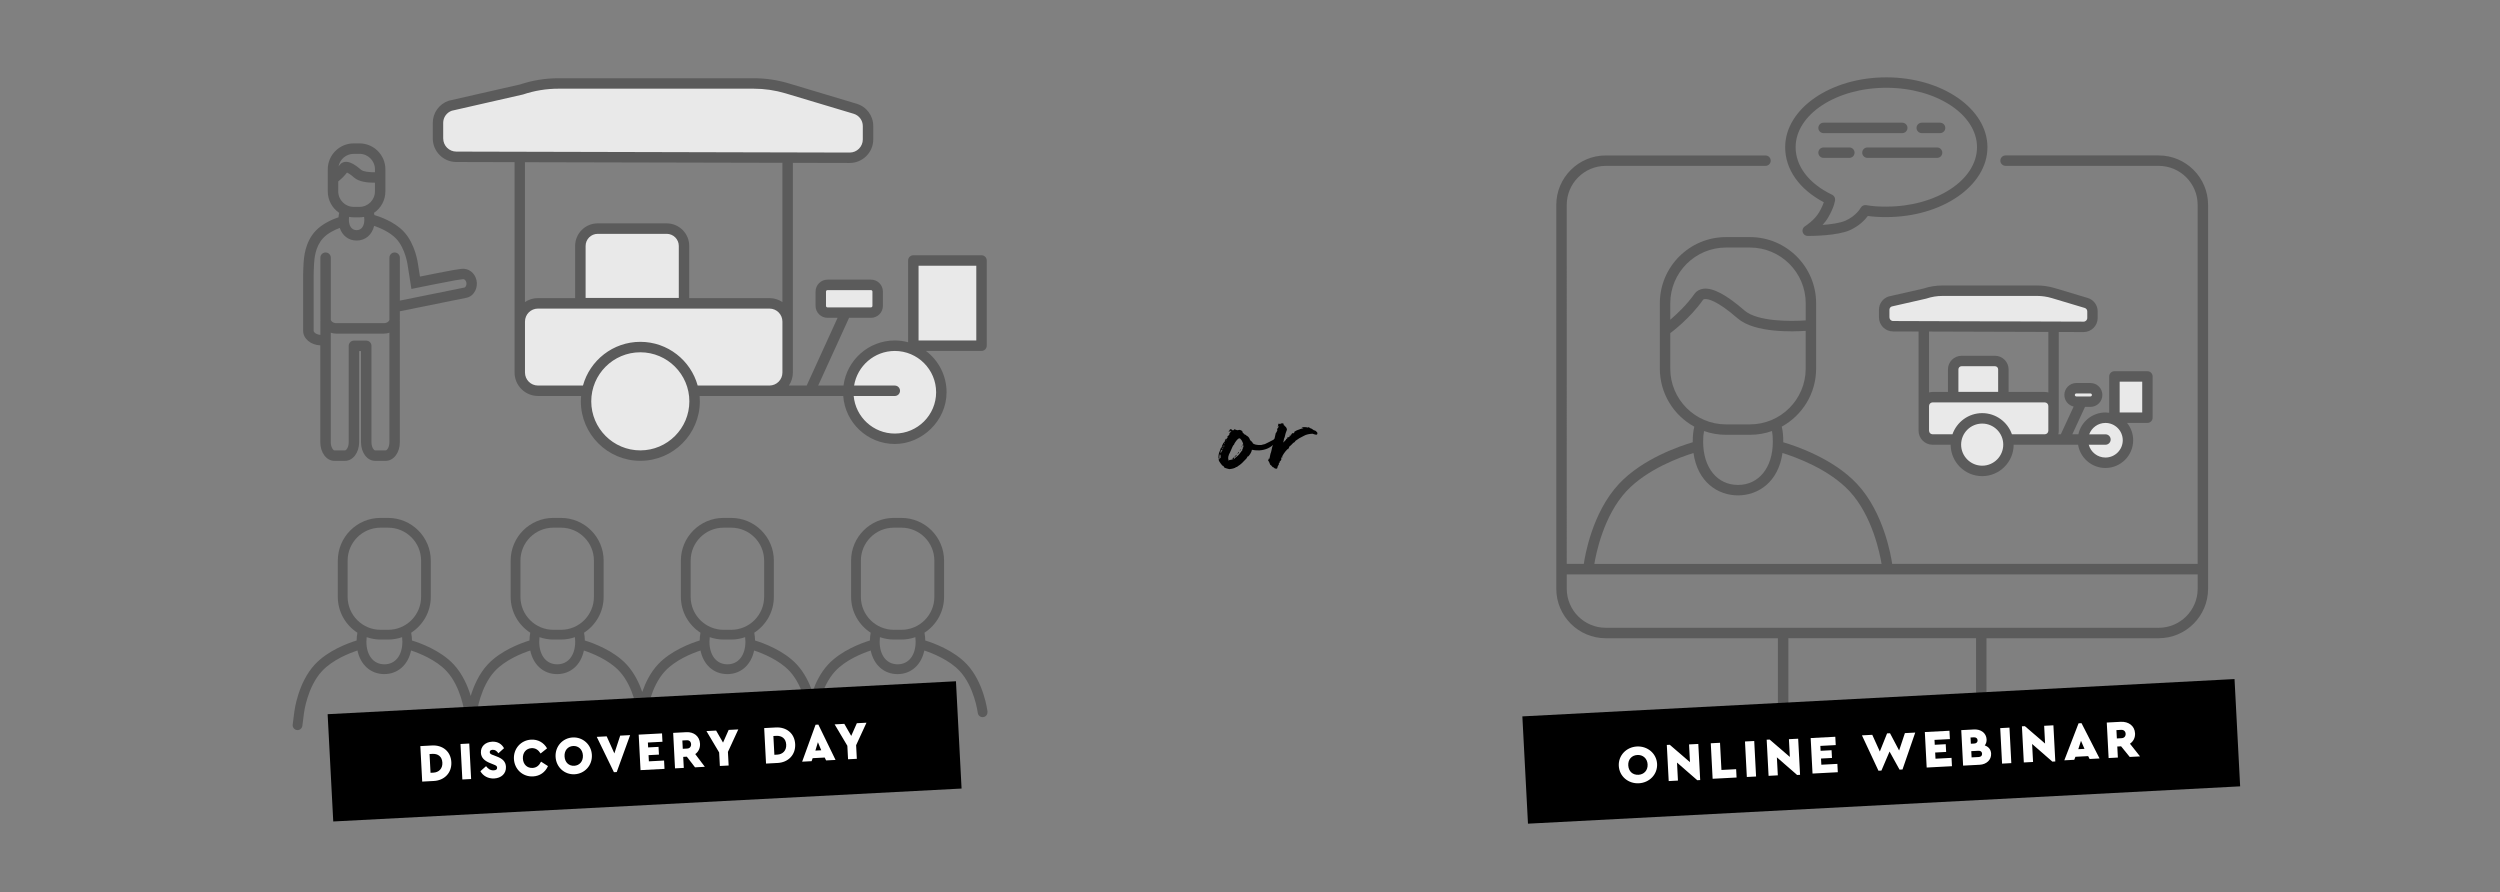 <?xml version="1.0" encoding="UTF-8"?>
<svg xmlns="http://www.w3.org/2000/svg" width="1160" height="414" viewBox="0 0 1160 414">
  <rect x="0" y="0" width="1160" height="414" fill="#808080" stroke="none"/>
  <g id="b">
    <g id="c">
      <g>
        <path d="m906.27,184.25v-12.85c0-2.15,1.74-3.89,3.89-3.89h15.5c2.15,0,3.89,1.74,3.89,3.89v12.85h-23.29Z" fill="#e9e9e9"></path>
        <path d="m907.54,203.94h-10.8c-2.26,0-4.09-1.83-4.09-4.09v-11.46c0-2.26,1.83-4.09,4.09-4.09h52.02c2.26,0,4.09,1.83,4.09,4.09v11.46c0,2.26-1.83,4.09-4.09,4.09h-16.82" fill="#e9e9e9"></path>
        <path d="m901.35,134.88h43.86c2.54,0,5.07.37,7.51,1.1l15.29,4.58c1.72.52,2.9,2.1,2.9,3.9v3.07c0,2.28-1.85,4.12-4.12,4.12l-88.39-.29c-2.28,0-4.12-1.85-4.12-4.12v-3.5c0-1.75,1.12-3.3,2.78-3.86l15.99-3.65c2.68-.9,5.48-1.35,8.31-1.35Z" fill="#e9e9e9"></path>
        <circle cx="919.73" cy="206.31" r="12.2" fill="#e9e9e9"></circle>
        <circle cx="976.92" cy="204.27" r="10.46" fill="#e9e9e9"></circle>
        <rect x="960.29" y="180.15" width="12.79" height="6.23" rx="3.12" ry="3.12" fill="#e9e9e9"></rect>
        <rect x="981.08" y="174.66" width="15.32" height="19.15" fill="#e9e9e9"></rect>
        <path d="m996.41,172.24h-15.32c-1.34,0-2.42,1.08-2.42,2.42v16.86c-.57-.08-1.15-.13-1.74-.13-6.16,0-11.31,4.34-12.57,10.12h-2.8l5.88-12.71h2.52c3.05,0,5.54-2.48,5.54-5.54s-2.48-5.54-5.54-5.54h-6.55c-3.05,0-5.54,2.48-5.54,5.54,0,2.63,1.84,4.83,4.3,5.39l-5.95,12.86h-1.17c.14-.53.22-1.09.22-1.67v-45.8l11.51.04c3.61,0,6.54-2.94,6.54-6.54v-3.07c0-2.89-1.86-5.39-4.63-6.22l-15.29-4.58c-2.66-.8-5.42-1.2-8.2-1.2h-43.86c-3.05,0-6.07.48-8.96,1.44l-15.88,3.62c-.08.02-.15.04-.23.06-2.65.89-4.43,3.36-4.43,6.16v3.5c0,3.61,2.94,6.54,6.54,6.54l11.84.04v46.02c0,3.59,2.92,6.51,6.51,6.51h8.38c.03,8.04,6.57,14.57,14.62,14.57s14.59-6.53,14.62-14.57h29.88c1,6.11,6.31,10.79,12.69,10.79,7.1,0,12.88-5.78,12.88-12.88,0-3.04-1.06-5.83-2.83-8.03h9.43c1.34,0,2.42-1.08,2.42-2.42v-19.15c0-1.34-1.08-2.42-2.42-2.42Zm-33,10.33h6.55c.38,0,.69.31.69.69s-.31.69-.69.69h-6.55c-.38,0-.69-.31-.69-.69s.31-.69.69-.69Zm-86.71-35.33v-3.5c0-.68.41-1.28,1.04-1.53l15.85-3.61c.08-.02.15-.04.23-.06,2.43-.82,4.97-1.23,7.54-1.23h43.86c2.31,0,4.6.34,6.81,1l15.29,4.58c.7.21,1.17.85,1.17,1.58v3.07c0,.94-.76,1.7-1.69,1.7l-88.4-.29c-.94,0-1.7-.76-1.7-1.7Zm73.73,6.78v28.07c-.53-.14-1.09-.22-1.67-.22h-16.77v-10.47c0-3.48-2.83-6.32-6.32-6.32h-15.5c-3.48,0-6.32,2.83-6.32,6.32v10.47h-7.11c-.58,0-1.13.08-1.67.22v-28.25l55.35.18Zm-41.73,27.8v-10.43c0-.81.66-1.47,1.47-1.47h15.5c.81,0,1.47.66,1.47,1.47v10.43h-18.44Zm11.04,34.26c-5.39,0-9.78-4.39-9.78-9.77s4.38-9.77,9.78-9.77,9.77,4.39,9.77,9.77-4.38,9.77-9.77,9.77Zm24.87-14.57h-11.08c-1.99-5.71-7.42-9.82-13.79-9.82s-11.8,4.11-13.8,9.82h-9.2c-.92,0-1.67-.75-1.67-1.67v-11.46c0-.92.75-1.67,1.67-1.67h52.02c.92,0,1.67.75,1.67,1.67v11.46c0,.92-.75,1.67-1.67,1.67h-4.15Zm32.32,10.79c-3.71,0-6.82-2.53-7.75-5.94h7.75c1.34,0,2.42-1.08,2.42-2.42s-1.08-2.42-2.42-2.42h-7.54c1.13-3.07,4.08-5.28,7.54-5.28,4.43,0,8.03,3.6,8.03,8.03s-3.6,8.03-8.03,8.03Zm17.06-20.91h-10.47v-14.31h10.47v14.31Z" fill="#5b5b5b"></path>
      </g>
      <path d="m1001.62,72.12h-71.04c-1.34,0-2.42,1.08-2.42,2.42s1.08,2.42,2.42,2.42h71.04c9.98,0,18.09,8.12,18.09,18.09v166.59h-141.74c-.52-3.63-3.89-23.8-16.28-37.08-11.03-11.81-28.56-17.68-34.26-19.35,0-.08,0-.15,0-.23,0-2.83-.18-4.81-.7-7.02,9.5-5.22,15.95-15.33,15.95-26.91v-30.35c0-16.92-13.77-30.69-30.69-30.69h-11.14c-16.92,0-30.69,13.77-30.69,30.69v30.35c0,11.6,6.47,21.72,16,26.94-.5,2.07-.74,4.04-.74,6.99,0,.08,0,.15,0,.23-5.7,1.67-23.23,7.53-34.26,19.35-12.39,13.27-15.76,33.45-16.28,37.08h-7.91V95.06c0-9.98,8.12-18.09,18.09-18.09h74.13c1.34,0,2.42-1.08,2.42-2.42s-1.08-2.42-2.42-2.42h-74.13c-12.65,0-22.94,10.29-22.94,22.94v178.13c0,12.65,10.29,22.94,22.94,22.94h79.89v54.93h96.77v-54.93h79.89c12.65,0,22.94-10.29,22.94-22.94V95.06c0-12.65-10.29-22.94-22.94-22.94Zm-226.61,68.59c0-14.25,11.59-25.85,25.85-25.85h11.14c14.25,0,25.85,11.6,25.85,25.85v7.95c-6.9.53-22.47.58-28.39-4.58-8.42-7.33-14.66-10.64-19.07-10.11-1.75.21-3.22,1.06-4.15,2.38-3.62,5.15-8.28,9.49-11.23,12v-7.64Zm0,30.35v-16.49c.48-.35,9.05-6.7,15.19-15.43.05-.07.2-.29.77-.36,1.33-.16,5.47.39,15.3,8.95,7.86,6.84,25.93,6.18,31.57,5.78v17.55c0,14.25-11.59,25.85-25.85,25.85h-11.14c-14.25,0-25.85-11.6-25.85-25.85Zm47.58,33.93c0,11.97-6.5,20.02-16.16,20.02s-16.17-8.04-16.17-20.02c0-2.1.12-3.53.41-4.98,3.19,1.12,6.61,1.74,10.18,1.74h11.14c3.58,0,7.02-.62,10.22-1.75.28,1.49.38,2.95.38,5Zm-67.89,22.89c9.52-10.2,24.93-15.77,31.07-17.69,1.91,13.53,11.32,19.67,20.65,19.67s18.74-6.13,20.65-19.67c6.14,1.91,21.53,7.47,31.07,17.69,10.65,11.41,14.15,29.15,14.91,33.77h-133.27c.76-4.62,4.26-22.36,14.91-33.77Zm162.18,118.34h-87.08v-50.09h87.08v50.09Zm84.74-54.93h-256.55c-9.98,0-18.09-8.12-18.09-18.09v-6.69h292.74v6.69c0,9.98-8.12,18.09-18.09,18.09Z" fill="#5b5b5b"></path>
      <g>
        <path d="m882.65,61.77h-36.52c-1.34,0-2.42-1.08-2.42-2.42s1.08-2.42,2.42-2.42h36.52c1.34,0,2.42,1.08,2.42,2.42s-1.08,2.42-2.42,2.42Z" fill="#5b5b5b"></path>
        <path d="m898.81,73.26h-32.32c-1.34,0-2.42-1.08-2.42-2.42s1.08-2.42,2.42-2.42h32.32c1.34,0,2.42,1.08,2.42,2.42s-1.08,2.42-2.42,2.42Z" fill="#5b5b5b"></path>
        <path d="m858.1,73.26h-11.97c-1.34,0-2.42-1.08-2.42-2.42s1.08-2.42,2.42-2.42h11.97c1.34,0,2.42,1.08,2.42,2.42s-1.08,2.42-2.42,2.42Z" fill="#5b5b5b"></path>
        <path d="m900.2,61.77h-8.51c-1.34,0-2.42-1.08-2.42-2.42s1.08-2.42,2.42-2.42h8.51c1.34,0,2.42,1.08,2.42,2.42s-1.08,2.42-2.42,2.42Z" fill="#5b5b5b"></path>
        <path d="m875.24,35.89c-25.87,0-46.92,14.54-46.92,32.42,0,10.28,6.52,19.5,17.94,25.54-.34,1.01-.97,2.52-2.1,4.5-2.27,3.95-6.6,6.6-6.64,6.63-.93.56-1.38,1.67-1.09,2.71.29,1.05,1.23,1.78,2.32,1.79.04,0,.14,0,.3,0,2.05,0,13.5-.12,19.2-2.64,4.47-1.98,7.12-4.88,8.42-6.63,2.7.37,5.18.52,8.58.52,25.87,0,46.92-14.54,46.92-32.42s-21.05-32.42-46.92-32.42Zm0,59.99c-3.75,0-6.29-.19-9.36-.69-1.05-.18-2.05.37-2.53,1.26h0s-2.05,3.74-7.07,5.95c-2.47,1.1-6.75,1.68-10.59,1.97.96-1.06,1.89-2.26,2.67-3.61,2.82-4.91,3.11-7.71,3.13-8.01h0c.07-.97-.44-1.93-1.36-2.37-10.78-5.17-16.96-13.22-16.96-22.08,0-15.2,18.88-27.57,42.08-27.57s42.08,12.37,42.08,27.57-18.88,27.57-42.08,27.57Z" fill="#5b5b5b"></path>
      </g>
    </g>
  </g>
  <g id="d">
    <g id="e">
      <g>
        <path d="m269.3,140.66v-26.54c0-4.44,3.6-8.04,8.04-8.04h32c4.44,0,8.04,3.6,8.04,8.04v26.54h-48.08Z" fill="#e9e9e9"></path>
        <path d="m271.92,181.31h-22.3c-4.66,0-8.44-3.78-8.44-8.44v-23.67c0-4.66,3.78-8.44,8.44-8.44h107.41c4.66,0,8.44,3.78,8.44,8.44v23.67c0,4.66-3.78,8.44-8.44,8.44h-34.73" fill="#e9e9e9"></path>
        <path d="m259.13,38.73h90.57c5.25,0,10.47.77,15.5,2.27l31.56,9.46c3.56,1.07,5.99,4.34,5.99,8.05v6.19c0,4.7-3.81,8.51-8.51,8.51l-182.51-.45c-4.7,0-8.51-3.81-8.51-8.51v-7.23c0-3.61,2.31-6.82,5.74-7.97l33.02-7.53c5.53-1.85,11.32-2.8,17.16-2.8Z" fill="#e9e9e9"></path>
        <circle cx="297.1" cy="186.22" r="25.19" fill="#e9e9e9"></circle>
        <circle cx="415.19" cy="182" r="21.59" fill="#e9e9e9"></circle>
        <rect x="380.84" y="132.19" width="26.4" height="12.87" rx="3.12" ry="3.12" fill="#e9e9e9"></rect>
        <rect x="423.79" y="120.86" width="31.64" height="39.55" fill="#e9e9e9"></rect>
        <path d="m455.42,118.44h-31.64c-1.34,0-2.42,1.08-2.42,2.42v37.93c-1.97-.53-4.04-.81-6.17-.81-12.19,0-22.27,9.13-23.8,20.9h-11.75l14.33-31.41h10.16c3.05,0,5.54-2.48,5.54-5.54v-6.64c0-3.05-2.48-5.54-5.54-5.54h-20.17c-3.05,0-5.54,2.48-5.54,5.54v6.64c0,3.05,2.48,5.54,5.54,5.54h4.68l-14.33,31.41h-8.25c1.15-1.73,1.83-3.8,1.83-6.02v-97.3l26.36.06c6.03,0,10.94-4.91,10.94-10.93v-6.19c0-4.82-3.1-8.99-7.72-10.37l-31.56-9.46c-5.26-1.58-10.71-2.37-16.2-2.37h-90.57c-6.06,0-12.06.97-17.81,2.88l-32.9,7.5c-.08.02-.16.04-.23.06-4.42,1.48-7.39,5.61-7.39,10.27v7.23c0,6.03,4.91,10.93,10.93,10.93l27.02.07v97.62c0,5.99,4.88,10.87,10.87,10.87h20c-.07.82-.12,1.65-.12,2.48,0,15.22,12.39,27.61,27.61,27.61s27.61-12.39,27.61-27.61c0-.84-.04-1.66-.12-2.48h66.65c.89,12.43,11.29,22.28,23.94,22.28s24.01-10.77,24.01-24.01c0-7.82-3.76-14.78-9.57-19.17h25.79c1.34,0,2.42-1.08,2.42-2.42v-39.55c0-1.34-1.08-2.42-2.42-2.42Zm-72.16,23.5v-6.64c0-.38.31-.69.69-.69h20.17c.38,0,.69.31.69.69v6.64c0,.38-.31.69-.69.69h-20.17c-.38,0-.69-.31-.69-.69Zm-177.62-77.69v-7.23c0-2.54,1.59-4.79,3.98-5.64l32.89-7.5c.08-.02.16-.04.23-.06,5.29-1.77,10.81-2.67,16.39-2.67h90.57c5.02,0,10,.73,14.81,2.17l31.56,9.46c2.55.76,4.27,3.07,4.27,5.73v6.19c0,3.36-2.73,6.09-6.08,6.09l-182.52-.45c-3.36,0-6.09-2.73-6.09-6.09Zm157.4,11.3v64.6c-1.73-1.15-3.8-1.83-6.02-1.83h-37.22v-24.21c0-5.77-4.69-10.47-10.47-10.47h-32c-5.77,0-10.47,4.69-10.47,10.47v24.21h-17.26c-2.23,0-4.3.68-6.02,1.83v-64.89l119.46.29Zm-91.32,62.68v-24.11c0-3.1,2.52-5.62,5.62-5.62h32c3.1,0,5.62,2.52,5.62,5.62v24.11h-43.24Zm25.38,70.75c-12.55,0-22.76-10.21-22.76-22.76s10.21-22.76,22.76-22.76,22.76,10.21,22.76,22.76-10.21,22.76-22.76,22.76Zm51.36-30.09h-24.74c-3.22-11.68-13.93-20.28-26.61-20.28s-23.4,8.6-26.62,20.28h-20.88c-3.32,0-6.02-2.7-6.02-6.02v-23.67c0-3.32,2.7-6.02,6.02-6.02h107.41c3.32,0,6.02,2.7,6.02,6.02v23.67c0,3.32-2.7,6.02-6.02,6.02h-8.56Zm85.9,3.11c0,10.57-8.6,19.17-19.17,19.17-9.98,0-18.2-7.67-19.08-17.43h19.08c1.34,0,2.42-1.08,2.42-2.42s-1.08-2.42-2.42-2.42h-18.89c1.49-9.09,9.38-16.06,18.89-16.06,10.57,0,19.17,8.6,19.17,19.17Zm18.64-24.01h-26.79v-34.7h26.79v34.7Z" fill="#5b5b5b"></path>
      </g>
      <path d="m221.1,130.04c-.78-3.52-3.78-5.75-7.14-5.28-.9.12-2.7.38-3.59.54-3.34.58-11.39,2.2-15.5,3.03l-.92-5.8c-.05-.38-1.19-9.26-6.55-15.01-4.46-4.78-11.52-7.1-13.67-7.73-.05-.35-.12-.69-.2-1.02,3.19-2.16,5.29-5.82,5.29-9.95v-10.27c0-6.62-5.39-12.02-12.02-12.02h-2.69c-6.62,0-12.02,5.39-12.02,12.02v10.27c0,4.14,2.1,7.79,5.3,9.96-.16.66-.26,1.35-.32,2.04-2.59.87-7.42,2.85-10.68,6.35-4.9,5.25-5.36,12.33-5.54,14.99-.13,2.03-.19,5.22-.19,5.4v25.95c0,3.62,3.54,6.57,7.96,6.74v44.94c0,4.85,2.88,8.65,6.55,8.65h4.92c3.67,0,6.55-3.8,6.55-8.65v-42.3h.87v42.3c0,4.85,2.88,8.65,6.55,8.65h4.92c3.67,0,6.55-3.8,6.55-8.65v-56.22c0-.09-.02-.18-.03-.27.01-.16.03-.31.03-.47v-3.8l31.06-6.29c1.63-.36,3.05-1.52,3.89-3.17.77-1.51.99-3.26.62-4.93Zm-56.98-58.66h2.69c3.95,0,7.17,3.22,7.17,7.17v1.37c-2.47.04-5.42-.25-6.46-1.15-3.14-2.73-5.5-3.89-7.44-3.66-1.03.12-1.91.64-2.49,1.45-.17.24-.34.47-.52.7.61-3.34,3.54-5.87,7.05-5.87Zm-7.17,12.81c.92-.75,2.61-2.23,4.07-4.12.54.24,1.58.83,3.31,2.34,2.26,1.97,6.27,2.36,9.08,2.36.2,0,.38,0,.56,0v4.05c0,3.95-3.22,7.17-7.17,7.17h-2.69c-3.95,0-7.17-3.22-7.17-7.17v-4.63Zm7.17,16.65h2.69c.73,0,1.45-.08,2.14-.2.06.43.1.87.1,1.32,0,2.98-1.37,4.83-3.58,4.83s-3.59-1.85-3.59-4.83c0-.45.03-.89.09-1.32.7.13,1.41.2,2.15.2Zm14.86,108.15h-4.92c-.49,0-1.7-1.33-1.7-3.8v-44.72c0-1.34-1.08-2.42-2.42-2.42h-5.72c-1.34,0-2.42,1.08-2.42,2.42v44.72c0,2.47-1.21,3.8-1.7,3.8h-4.92c-.49,0-1.7-1.33-1.7-3.8v-50.8c.81.27,1.68.42,2.6.42h22c.91,0,1.79-.15,2.6-.42v50.8c0,2.47-1.21,3.8-1.7,3.8Zm37.18-76.21c-.17.34-.42.59-.58.62l-30.05,6.08v-19.91c0-1.34-1.08-2.42-2.42-2.42s-2.42,1.08-2.42,2.42v28.65c0,.82-1.11,1.73-2.6,1.73h-22c-1.49,0-2.6-.91-2.6-1.73v-28.65c0-1.34-1.08-2.42-2.42-2.42s-2.42,1.08-2.42,2.42v28.65c0,.16.01.32.03.47-.01.09-.03.18-.03.27v6.42c-1.89-.14-3.12-1.18-3.12-1.89v-25.9s.06-3.21.18-5.13c.16-2.4.52-8.01,4.25-12,2.18-2.33,5.45-3.86,7.68-4.7,1.19,3.58,4.08,5.86,7.84,5.86,4.08,0,7.14-2.69,8.11-6.8,2.5.84,7.27,2.77,10.29,6,4.27,4.57,5.27,12.21,5.29,12.37l1.72,10.89,2.48-.51c.13-.03,13.43-2.74,17.84-3.51.85-.15,2.57-.39,3.43-.51,1.01-.14,1.56.7,1.74,1.53.12.56.04,1.19-.21,1.69Z" fill="#5b5b5b"></path>
      <path d="m458.22,330.2c-.07-.55-1.74-13.57-9.56-21.93-6.08-6.5-15.5-9.9-19.33-11.08-.03-1.23-.15-2.43-.37-3.61,5.46-3.53,9.09-9.66,9.09-16.63v-16.83c0-10.92-8.88-19.81-19.8-19.81h-3.53c-10.92,0-19.81,8.88-19.81,19.81v16.83c0,6.97,3.63,13.1,9.09,16.63-.22,1.18-.34,2.38-.37,3.61-3.83,1.18-13.25,4.58-19.33,11.08-3.59,3.84-5.88,8.65-7.31,12.79-1.44-4.14-3.73-8.95-7.31-12.79-6.08-6.5-15.5-9.9-19.33-11.08-.03-1.23-.15-2.43-.37-3.61,5.46-3.53,9.09-9.66,9.09-16.63v-16.83c0-10.92-8.88-19.81-19.81-19.81h-3.53c-10.92,0-19.8,8.88-19.8,19.81v16.83c0,6.97,3.63,13.1,9.09,16.63-.22,1.18-.34,2.38-.37,3.61-3.83,1.18-13.25,4.58-19.33,11.08-3.59,3.84-5.88,8.65-7.31,12.79-1.44-4.14-3.73-8.95-7.31-12.79-6.08-6.5-15.5-9.9-19.33-11.08-.03-1.23-.15-2.43-.37-3.61,5.46-3.53,9.09-9.66,9.09-16.63v-16.83c0-10.92-8.88-19.81-19.81-19.81h-3.53c-10.92,0-19.8,8.88-19.8,19.81v16.83c0,6.97,3.63,13.1,9.09,16.63-.22,1.18-.34,2.38-.37,3.61-3.83,1.18-13.25,4.58-19.33,11.08-4.13,4.42-6.55,10.15-7.92,14.64-1.37-4.49-3.78-10.22-7.92-14.64-6.08-6.5-15.5-9.9-19.33-11.08-.03-1.23-.15-2.43-.37-3.61,5.46-3.53,9.09-9.66,9.09-16.63v-16.83c0-10.92-8.88-19.81-19.81-19.81h-3.53c-10.92,0-19.8,8.88-19.8,19.81v16.83c0,6.97,3.63,13.1,9.09,16.63-.22,1.18-.34,2.38-.37,3.61-3.83,1.18-13.25,4.58-19.33,11.08-7.82,8.37-9.49,21.38-9.56,21.91,0,0-.57,4.27-.77,6.07-.14,1.24.76,2.36,2,2.5.08,0,.17.01.25.01,1.14,0,2.12-.86,2.25-2.01.2-1.77.75-5.97.76-5.99.01-.12,1.55-12.09,8.37-19.39,4.87-5.21,12.56-8.26,16.43-9.54,1.38,6.61,6.1,10.95,12.44,10.95s11.07-4.34,12.44-10.95c3.87,1.28,11.56,4.33,16.43,9.54,6.77,7.24,8.35,19.18,8.37,19.39.14,1.15,1.12,1.99,2.24,1.99.09,0,.18,0,.28-.02.11-.01.22-.04.33-.07.11.03.21.06.33.07.09.01.19.02.28.02,1.12,0,2.1-.84,2.24-1.98.02-.12,1.58-12.12,8.37-19.39,4.87-5.21,12.56-8.26,16.43-9.54,1.38,6.61,6.1,10.95,12.44,10.95s11.07-4.34,12.44-10.95c3.87,1.28,11.56,4.33,16.43,9.54,6.77,7.24,8.35,19.18,8.37,19.39,0,.06.03.12.04.19.01.06.02.13.04.19.03.09.06.17.1.25.02.05.04.09.06.14.05.1.12.2.19.29.01.02.03.04.04.06.09.11.18.21.29.31.02.01.04.02.05.04.09.08.19.15.29.21.04.02.08.04.13.06.09.04.17.09.26.12.05.02.1.03.15.04.09.03.18.05.28.06.02,0,.04.01.06.01.08,0,.16.01.24.01.01,0,.03,0,.04,0,.09,0,.18,0,.28-.02.02,0,.05-.01.07-.02.08-.01.16-.03.23-.05.06-.02.13-.03.19-.05.07-.02.13-.06.19-.09.06-.03.13-.06.19-.09.06-.03.11-.08.16-.11.09-.06.17-.13.25-.21.07-.07.14-.14.21-.22.04-.04.06-.09.09-.14.05-.07.1-.14.14-.21.03-.06.05-.12.08-.18.03-.07.06-.14.08-.21.02-.07.03-.14.05-.21.01-.06.03-.11.04-.17.02-.12,1.58-12.12,8.37-19.39,4.87-5.21,12.56-8.26,16.43-9.54,1.38,6.61,6.1,10.95,12.44,10.95s11.07-4.34,12.44-10.95c3.87,1.28,11.55,4.33,16.43,9.54,6.8,7.27,8.36,19.28,8.37,19.4,0,.06.03.12.04.18.01.07.02.14.04.2.03.08.06.16.09.24.02.05.04.1.06.15.05.1.11.19.18.28.02.02.03.05.05.08.09.11.18.21.29.31.02.02.04.03.06.04.09.07.18.14.28.2.04.02.09.04.13.06.08.04.17.08.26.12.05.02.1.03.15.04.09.03.18.05.28.06.02,0,.04.01.06.01.08,0,.16.01.24.01.01,0,.03,0,.04,0,.09,0,.18,0,.28-.02.02,0,.05-.01.07-.02.08-.01.16-.03.23-.05.06-.02.13-.03.19-.05.07-.02.13-.06.19-.09.06-.03.13-.06.19-.09.06-.03.11-.08.16-.11.09-.06.17-.13.25-.21.07-.07.14-.14.21-.22.04-.04.06-.09.09-.14.05-.07.1-.14.14-.21.03-.06.05-.12.08-.18.03-.07.06-.14.08-.21.02-.07.03-.14.05-.21.01-.06.03-.11.04-.17.02-.12,1.58-12.12,8.37-19.39,4.87-5.21,12.56-8.26,16.43-9.54,1.38,6.61,6.1,10.95,12.44,10.95s11.07-4.34,12.44-10.95c3.87,1.28,11.56,4.33,16.43,9.54,6.77,7.25,8.35,19.19,8.37,19.39.14,1.15,1.12,1.99,2.24,1.99.09,0,.18,0,.28-.02,1.24-.15,2.12-1.28,1.97-2.52Zm-296.92-53.25v-16.83c0-8.43,6.85-15.28,15.28-15.28h3.53c8.43,0,15.28,6.86,15.28,15.28v16.83c0,8.43-6.86,15.28-15.28,15.28h-3.53c-8.43,0-15.28-6.86-15.28-15.28Zm17.05,31.29c-5.07,0-8.34-4.13-8.34-10.52,0-.7.05-1.39.13-2.07,2.03.7,4.19,1.1,6.45,1.1h3.53c2.26,0,4.43-.4,6.45-1.1.08.68.13,1.37.13,2.07,0,6.39-3.27,10.52-8.34,10.52Zm63.14-31.29v-16.83c0-8.43,6.85-15.28,15.28-15.28h3.53c8.43,0,15.28,6.86,15.28,15.28v16.83c0,8.43-6.86,15.28-15.28,15.28h-3.53c-8.43,0-15.28-6.86-15.28-15.28Zm17.05,31.29c-5.07,0-8.34-4.13-8.34-10.52,0-.7.05-1.39.13-2.07,2.03.7,4.19,1.1,6.45,1.1h3.53c2.26,0,4.43-.4,6.45-1.1.08.68.13,1.37.13,2.07,0,6.39-3.27,10.52-8.34,10.52Zm61.93-31.29v-16.83c0-8.43,6.85-15.28,15.28-15.28h3.53c8.43,0,15.28,6.86,15.28,15.28v16.83c0,8.43-6.86,15.28-15.28,15.28h-3.53c-8.43,0-15.28-6.86-15.28-15.28Zm17.05,31.29c-5.07,0-8.34-4.13-8.34-10.52,0-.7.05-1.39.13-2.07,2.03.7,4.19,1.1,6.45,1.1h3.53c2.26,0,4.43-.4,6.45-1.1.08.68.13,1.37.13,2.07,0,6.39-3.28,10.52-8.34,10.52Zm61.93-31.29v-16.83c0-8.43,6.86-15.28,15.28-15.28h3.53c8.43,0,15.28,6.86,15.28,15.28v16.83c0,8.43-6.85,15.28-15.28,15.28h-3.53c-8.43,0-15.28-6.86-15.28-15.28Zm17.05,31.29c-5.07,0-8.34-4.13-8.34-10.52,0-.7.05-1.39.13-2.07,2.03.7,4.19,1.1,6.45,1.1h3.53c2.26,0,4.43-.4,6.45-1.1.08.68.13,1.37.13,2.07,0,6.39-3.27,10.52-8.34,10.52Z" fill="#5b5b5b"></path>
    </g>
  </g>
  <g id="f">
    <g id="g">
      <g id="h">
        <rect x="707.45" y="323.71" width="330.9" height="49.85" transform="translate(-17.05 46.16) rotate(-3)"></rect>
        <g>
          <path d="m768.89,354.44c.25,4.87-3.55,8.75-8.46,9s-9.05-3.2-9.31-8.07c-.25-4.84,3.5-8.74,8.41-9s9.1,3.23,9.36,8.07Zm-13.38.7c.15,2.8,2.09,4.5,4.73,4.36,2.55-.13,4.4-2.03,4.25-4.83-.14-2.75-2.19-4.49-4.73-4.36-2.65.14-4.4,2.08-4.25,4.83Z" fill="#fff"></path>
          <path d="m788.01,345.18l.88,16.77-1.37.07-9.39-8.19.44,8.36-4.29.23-.88-16.77,1.37-.07,9.38,8.07-.43-8.24,4.29-.22Z" fill="#fff"></path>
          <path d="m798.76,357.26l6.81-.36.2,3.87-11.11.58-.86-16.47,4.29-.23.66,12.61Z" fill="#fff"></path>
          <path d="m814.82,360.3l-4.29.22-.86-16.47,4.29-.22.86,16.47Z" fill="#fff"></path>
          <path d="m834.35,342.75l.88,16.77-1.37.07-9.39-8.19.44,8.36-4.29.23-.88-16.77,1.37-.07,9.38,8.07-.43-8.24,4.29-.22Z" fill="#fff"></path>
          <path d="m851.78,345.72l-7.14.38.12,2.27,5.09-.27.19,3.59-5.09.27.15,2.87,7.44-.39.2,3.87-11.73.62-.86-16.47,11.43-.6.2,3.87Z" fill="#fff"></path>
          <path d="m888.67,339.91l-5.91,17.13-1.37.07-4.64-8.39-3.77,8.83-1.37.07-7.67-16.42,4.79-.25,3.51,7.75,3.36-8.41,1.37-.07,4.22,8.01,2.68-8.07,4.79-.25Z" fill="#fff"></path>
          <path d="m904.75,342.94l-7.14.37.12,2.27,5.09-.27.19,3.59-5.09.27.15,2.87,7.44-.39.2,3.87-11.73.62-.86-16.47,11.43-.6.2,3.87Z" fill="#fff"></path>
          <path d="m923.88,349.67c.15,2.89-2.14,5.02-5.31,5.18l-7.69.4-.86-16.47,5.94-.31c3.15-.17,5.67,1.65,5.82,4.58.06,1.12-.27,2.09-.85,2.82,1.71.59,2.85,1.85,2.95,3.8Zm-9.55-7.48l.15,2.9,1.55-.08c1.02-.05,1.62-.66,1.57-1.53-.05-.87-.7-1.42-1.72-1.36l-1.55.08Zm5.35,7.53c-.05-.97-.72-1.41-1.72-1.36l-3.29.17.15,2.9,3.29-.17c1-.05,1.62-.56,1.57-1.54Z" fill="#fff"></path>
          <path d="m933.25,354.09l-4.29.23-.86-16.47,4.29-.23.86,16.47Z" fill="#fff"></path>
          <path d="m952.78,336.55l.88,16.77-1.37.07-9.39-8.19.44,8.36-4.29.22-.88-16.77,1.37-.07,9.38,8.07-.43-8.24,4.29-.22Z" fill="#fff"></path>
          <path d="m968.91,350.84l-5.92.31-.53,1.4-4.62.24,6.61-17.17,1.37-.07,8.37,16.38-4.62.24-.67-1.34Zm-3.33-7.11l-1.25,3.89,2.87-.15-1.62-3.74Z" fill="#fff"></path>
          <path d="m988.18,351.21l-3.99-4.92-1.77.09.27,5.12-4.29.23-.86-16.47,6.46-.34c3.62-.19,6.48,1.84,6.66,5.33.11,2.07-.8,3.77-2.35,4.83l4.66,5.89-4.79.25Zm-5.96-8.57l2.2-.12c1.2-.06,1.93-.88,1.87-2.05-.06-1.15-.87-1.88-2.07-1.82l-2.2.12.2,3.87Z" fill="#fff"></path>
        </g>
      </g>
      <g id="i">
        <rect x="153.13" y="323.71" width="291.94" height="49.85" transform="translate(-17.84 16.13) rotate(-3)"></rect>
        <g>
          <path d="m209.42,353.64c.26,4.97-3.25,8.48-8.08,8.73l-5.44.29-.86-16.47,5.44-.29c4.82-.25,8.68,2.67,8.94,7.74Zm-10.11-3.77l.46,8.71,1.35-.07c2.46-.13,4.29-1.83,4.14-4.65-.15-2.92-2.14-4.19-4.6-4.06l-1.35.07Z" fill="#fff"></path>
          <path d="m218.6,361.47l-4.07.21-.86-16.47,4.07-.21.86,16.47Z" fill="#fff"></path>
          <path d="m233.85,347.18l-2.6,2.34c-.77-1.06-1.49-1.67-2.67-1.61-.8.04-1.38.37-1.34,1.12.03.62.43.9,1.42,1.28l1.84.7c2.66,1.01,4.13,2.34,4.26,4.76.17,3.24-2.24,5.27-5.45,5.44-2.86.15-5.19-1.21-6.41-3.37l2.63-2.34c.81,1.03,1.84,2.03,3.59,1.94,1.09-.06,1.59-.48,1.54-1.28-.04-.77-.55-1-1.66-1.44l-1.65-.67c-2.54-1.02-4.09-2.44-4.21-4.76-.15-2.95,2.04-4.99,5.21-5.15,2.72-.14,4.52,1.19,5.52,3.04Z" fill="#fff"></path>
          <path d="m253.82,347.24l-2.98,2.38c-1.04-1.65-2.36-2.58-4.21-2.48-2.48.13-4.16,2.07-4.01,4.84.15,2.77,2.01,4.47,4.5,4.34,1.84-.1,3.07-1.16,3.93-2.91l3.21,2.06c-1.27,2.87-3.79,4.63-6.93,4.79-4.71.25-8.61-3.23-8.87-8.09-.25-4.84,3.27-8.73,8-8.98,3.12-.16,5.81,1.32,7.37,4.04Z" fill="#fff"></path>
          <path d="m274.63,350.28c.26,4.87-3.34,8.73-8,8.98-4.66.24-8.59-3.23-8.84-8.1-.25-4.84,3.29-8.73,7.95-8.98,4.66-.24,8.64,3.25,8.89,8.09Zm-12.68.67c.15,2.8,1.99,4.5,4.5,4.37,2.41-.13,4.16-2.02,4.02-4.81-.14-2.75-2.09-4.5-4.5-4.37-2.51.13-4.16,2.07-4.02,4.82Z" fill="#fff"></path>
          <path d="m292.38,341.09l-6.22,17.14-1.3.07-7.97-16.4,4.61-.24,3.57,7.92,2.7-8.25,4.61-.24Z" fill="#fff"></path>
          <path d="m307.38,344.18l-6.76.35.12,2.27,4.82-.25.19,3.59-4.82.25.15,2.87,7.05-.37.2,3.87-11.12.58-.86-16.47,10.83-.57.2,3.87Z" fill="#fff"></path>
          <path d="m322.48,356.03l-3.79-4.93-1.68.09.27,5.12-4.07.21-.86-16.47,6.13-.32c3.43-.18,6.14,1.86,6.33,5.35.11,2.07-.75,3.77-2.21,4.82l4.44,5.9-4.54.24Zm-5.67-8.59l2.08-.11c1.13-.06,1.83-.87,1.77-2.04-.06-1.15-.83-1.88-1.97-1.82l-2.08.11.2,3.87Z" fill="#fff"></path>
          <path d="m337.76,348.89l.33,6.31-4.07.21-.33-6.26-5.9-9.93,4.49-.24,3.21,5.59,2.61-5.89,4.47-.23-4.81,10.44Z" fill="#fff"></path>
          <path d="m368.96,345.28c.26,4.97-3.26,8.48-8.08,8.73l-5.44.29-.86-16.47,5.44-.29c4.82-.25,8.68,2.67,8.94,7.74Zm-10.11-3.77l.46,8.71,1.35-.07c2.46-.13,4.29-1.83,4.14-4.65-.15-2.92-2.14-4.19-4.6-4.06l-1.35.07Z" fill="#fff"></path>
          <path d="m382.68,351.5l-5.6.29-.5,1.4-4.38.23,6.22-17.14,1.3-.07,7.97,16.4-4.38.23-.64-1.34Zm-3.17-7.12l-1.17,3.89,2.72-.14-1.55-3.75Z" fill="#fff"></path>
          <path d="m397.24,345.78l.33,6.31-4.07.21-.33-6.26-5.9-9.93,4.49-.24,3.21,5.59,2.61-5.89,4.47-.23-4.81,10.44Z" fill="#fff"></path>
        </g>
      </g>
      <g id="j">
        <path d="m579.31,211.69c-.11.11-.34,0-.4.11-.34.56-.56,1.07-.9,1.3-1.13,1.24-2.48,2.6-3.67,3.22-.17.34-.56.34-.85.45-.28.11-.45.4-.73.4-.51.28-2.03.51-2.37.51-.28,0-1.98-.56-2.14-.62-.28-.17-.4-.73-.68-.85l-.45-.23-.79-1.02c-.4-.62-.9-1.13-.85-1.86.17-.28-.11-.56-.11-.73,0-1.07.11-2.09.62-3.1.34-.68.28-1.64,1.02-1.75,0-.23-.17-.23-.17-.45.17,0,.17.23.23.23,0-.23-.06-1.07.28-1.07.4-.06,0,0,.11-.28.11-.62.85-.73.79-1.18,0-.28.23.23.23-.28-.45-.06.11-1.13.68-.85.28-.34.51-.79.56-.96-.06-.17-.06.34-.28,0,.23-.4.73-.56,1.02-1.13v-.56c.11-.17.23-.23.34-.23.28-.23-.11-.73.56-.56,0-.34-.28,0-.4-.23-.56,0-.56.56-.96.51.17-.06.28-.51.23-.51.17-.28.45-.51.51-.34.34,0-.06-.34-.17-.34.11-.4.73.11.85-.17,0,.51.73.73,1.24.34-.11-.11-.11-.17-.23-.17.62-.28,1.07.34,1.98.34.06,0,.23-.17.68-.17s1.13.4,1.35.56c0,1.02.73.96,1.3,1.81.34-.4.28,0,.68.34.56.23,1.07.68,1.41,1.47.23.17,0,.45.28.62.23.23,1.02.79,1.3,1.52.56.34,1.47.85,4.06.68.23-.11.56-.23.56-.23.56,0,1.02-.17,2.82-1.13l1.3-.68c1.3-.51.68-.73,1.47-.85,0-.17.56.4-.34,2.31-1.81,1.86-3.89,2.88-6.94,3.1-.96.06-2.93-.11-3.44-.28-.06.34-.23.73-.23.79-.11.28-.28.85-1.35,2.2Zm-13.32,1.52v-1.13c.28,0,.23.45.23.56.4-.11.23-1.07.11-1.52-.11-.23-.28-.23-.4-.28-.06.73-.51,1.52.06,2.37Zm.23-1.35c-.28,0-.23-.17-.23-.45.34,0,.28.28.23.45Zm1.13-3.39c-.23.17-.23.28-.51.56-.23-.11.17-.34,0-.34-.23.23-.62.62-.51,1.02,0-.17.28-.45.51-.28-.51.11-.56.73-.51.9.51-.62.68-1.07,1.02-1.86Zm-.23-.56q-.11,0-.28.17c.51.28.23-.17.28-.17Zm.34-.28c0,.23-.34.51-.11.73,0-.28.51-.51.11-.73Zm.28-.85c-.28-.17-.28.17-.4.51.23,0,.23-.34.4-.51Zm.4-.06c-.28.06-.4.79-.28.79.11-.23.4-1.07.28-.79Zm.11-1.24c-.06.11-.28.11-.28.56.23,0,.28-.56.28-.56Zm.45-1.64c.06.11-.4.4,0,.4,0-.17.34-.28,0-.4Zm.34.11c0,.11-.34.28-.06.4,0-.11.28-.4.06-.4Zm4.18,8.41c.4-.39.96-.68,1.19-.96.79-.73,1.41-1.86,2.2-2.71-.73-.23.28-.62.17-.68-.28-.28.17-1.52,0-2.26-.28-.79-1.02-2.43-1.81-2.37-.85.28-1.64,1.52-2.26,2.54-.06.51-.28.51-.45.68-.34.34-1.58,3.67-2.03,4.29-.06.34-.06.4-.23.68-.17.68-.17,1.35,0,1.52,0,.11,0,.4-.17.56.34,0,.62-.17.9-.28.28,0,.68.11.79-.17.4-.28.73-.85,1.19-1.13-.06.56,0,.56-.28.79.51.06,0,.28.79-.51Zm-.96.73c-.34-.11-.62.28-.45.4,0-.28.45-.11.45-.4Zm.51-1.02c.28-.56.73-.79,1.13-1.13,0,.34-.56,1.02-1.13,1.13Zm1.41-1.41c.06-.51.45-.56.62-1.07.4.51-.45.85-.62,1.07Zm1.35-1.64c-.06,0-.17-.17-.34,0-.11,0,.28-.34.34-.56.28.17,0,.56,0,.56Zm1.13-2.43c-.45,0-.45.68-.51,1.02-.34-.4.45-1.02.28-1.52.17.06.17.23.23.51Zm.4,0c0,.34-.34,1.02-.17,1.13,0-.23.56-.79.17-1.13Z"></path>
        <path d="m611.24,201.14c-.11.11,0,.45-.17.51-.51.23-1.52-.28-2.09-.4-1.35.06-2.93.34-3.95.96-1.58.73-2.77,1.47-3.89,2.31-.28.45-.51.79-1.07.96-.4.56-1.13,1.13-1.92,1.86.11.56-.45.68-.45,1.13-.17,0-.23-.17-.39,0-1.41,1.52-2.03,2.48-2.93,4.4.06.23.34-.06.34-.28.06.51-.56.9-.56,1.41-.62-.45-.11.62-.51.85-.17-.06,0-.17-.06-.34-.23.11-.11.4-.28.56,0,.06.06.06.17.06-.11.62-.51.9-.68,1.41,0,.4.23.4-.17.4-.11.11,0,.45,0,.45-.4.23-1.41,0-1.58-.45-.85-.28-.56-.34-1.19-.96-.17-.17-.73-.34-.56-.79,0-.11-.06-.11-.23-.11-.06-.73-.4-1.07-.68-1.35.11-.23.28-.62.4-1.07.06,0,.06.28.17.34.11-.56.34-1.13.39-1.81.17-.06.23-.23,0-.28.45-.85.73-2.48.9-3.27.79-2.43,1.13-4.01,1.69-6.66.11-.11.51-.56.51-.85.06-.28.28-.28.23-.51,0-.28-.17-.28-.06-.56.17-.51.73-.73.68-1.35-.39.06-.51.34-.56.51,0-.28.45-.79.34-1.07.11-.11-.06-.34.11-.56.56,0,.45.06.96.23-.23-.23.17-.28.23-.34.11,0,.85-.17,1.13.06,0,.4.11.34.28.96.06-.11.11-.28.11-.34,0,.23,0,.34.28.56.51.45.85.79.96,1.64-.17.56-.68,1.64-.85,2.65-.17.79-.23,1.02-.56,1.69,0,.28,0,.79-.28,1.02.39,0-.11.23,0,.62.39-.34.73-.9,1.3-1.35-.28-.28.51-.34.73-.85-.06,0-.45.11-.17-.17.11-.17.73,0,1.02-.28.06-.17,0-.4,0-.51.11,0,.51-.23.39-.06.4.06.28-.56.68-.28,0-.28-.23-.17-.51-.17.11-.51.56,0,.51-.51.34,0-.11-.17.39-.17-.23,0,.34.06.34-.11l-.06.28c.51-.28.23-.45.73-.56-.17-.28-.51.28-.45.11.23-.68,1.86-1.24,2.43-1.41.4-.28,1.98-.51,1.98-.68-.23-.34-.56,0-.79.11,0-.11.23-.45.11-.4.56-.28,2.14-.17,2.93.11.06,0,0-.11-.17-.23.28-.06.62.11.85.28.17,0,.17.23.28.23.34-.11,1.35.73,1.64.9.23,0,.68.23.9.34.34.23,1.02,1.02.73,1.19Zm-16.36,11.29c0-.28.17-.4.28-.73.06-.17,0,.68-.28.73Z"></path>
      </g>
    </g>
  </g>
</svg>

